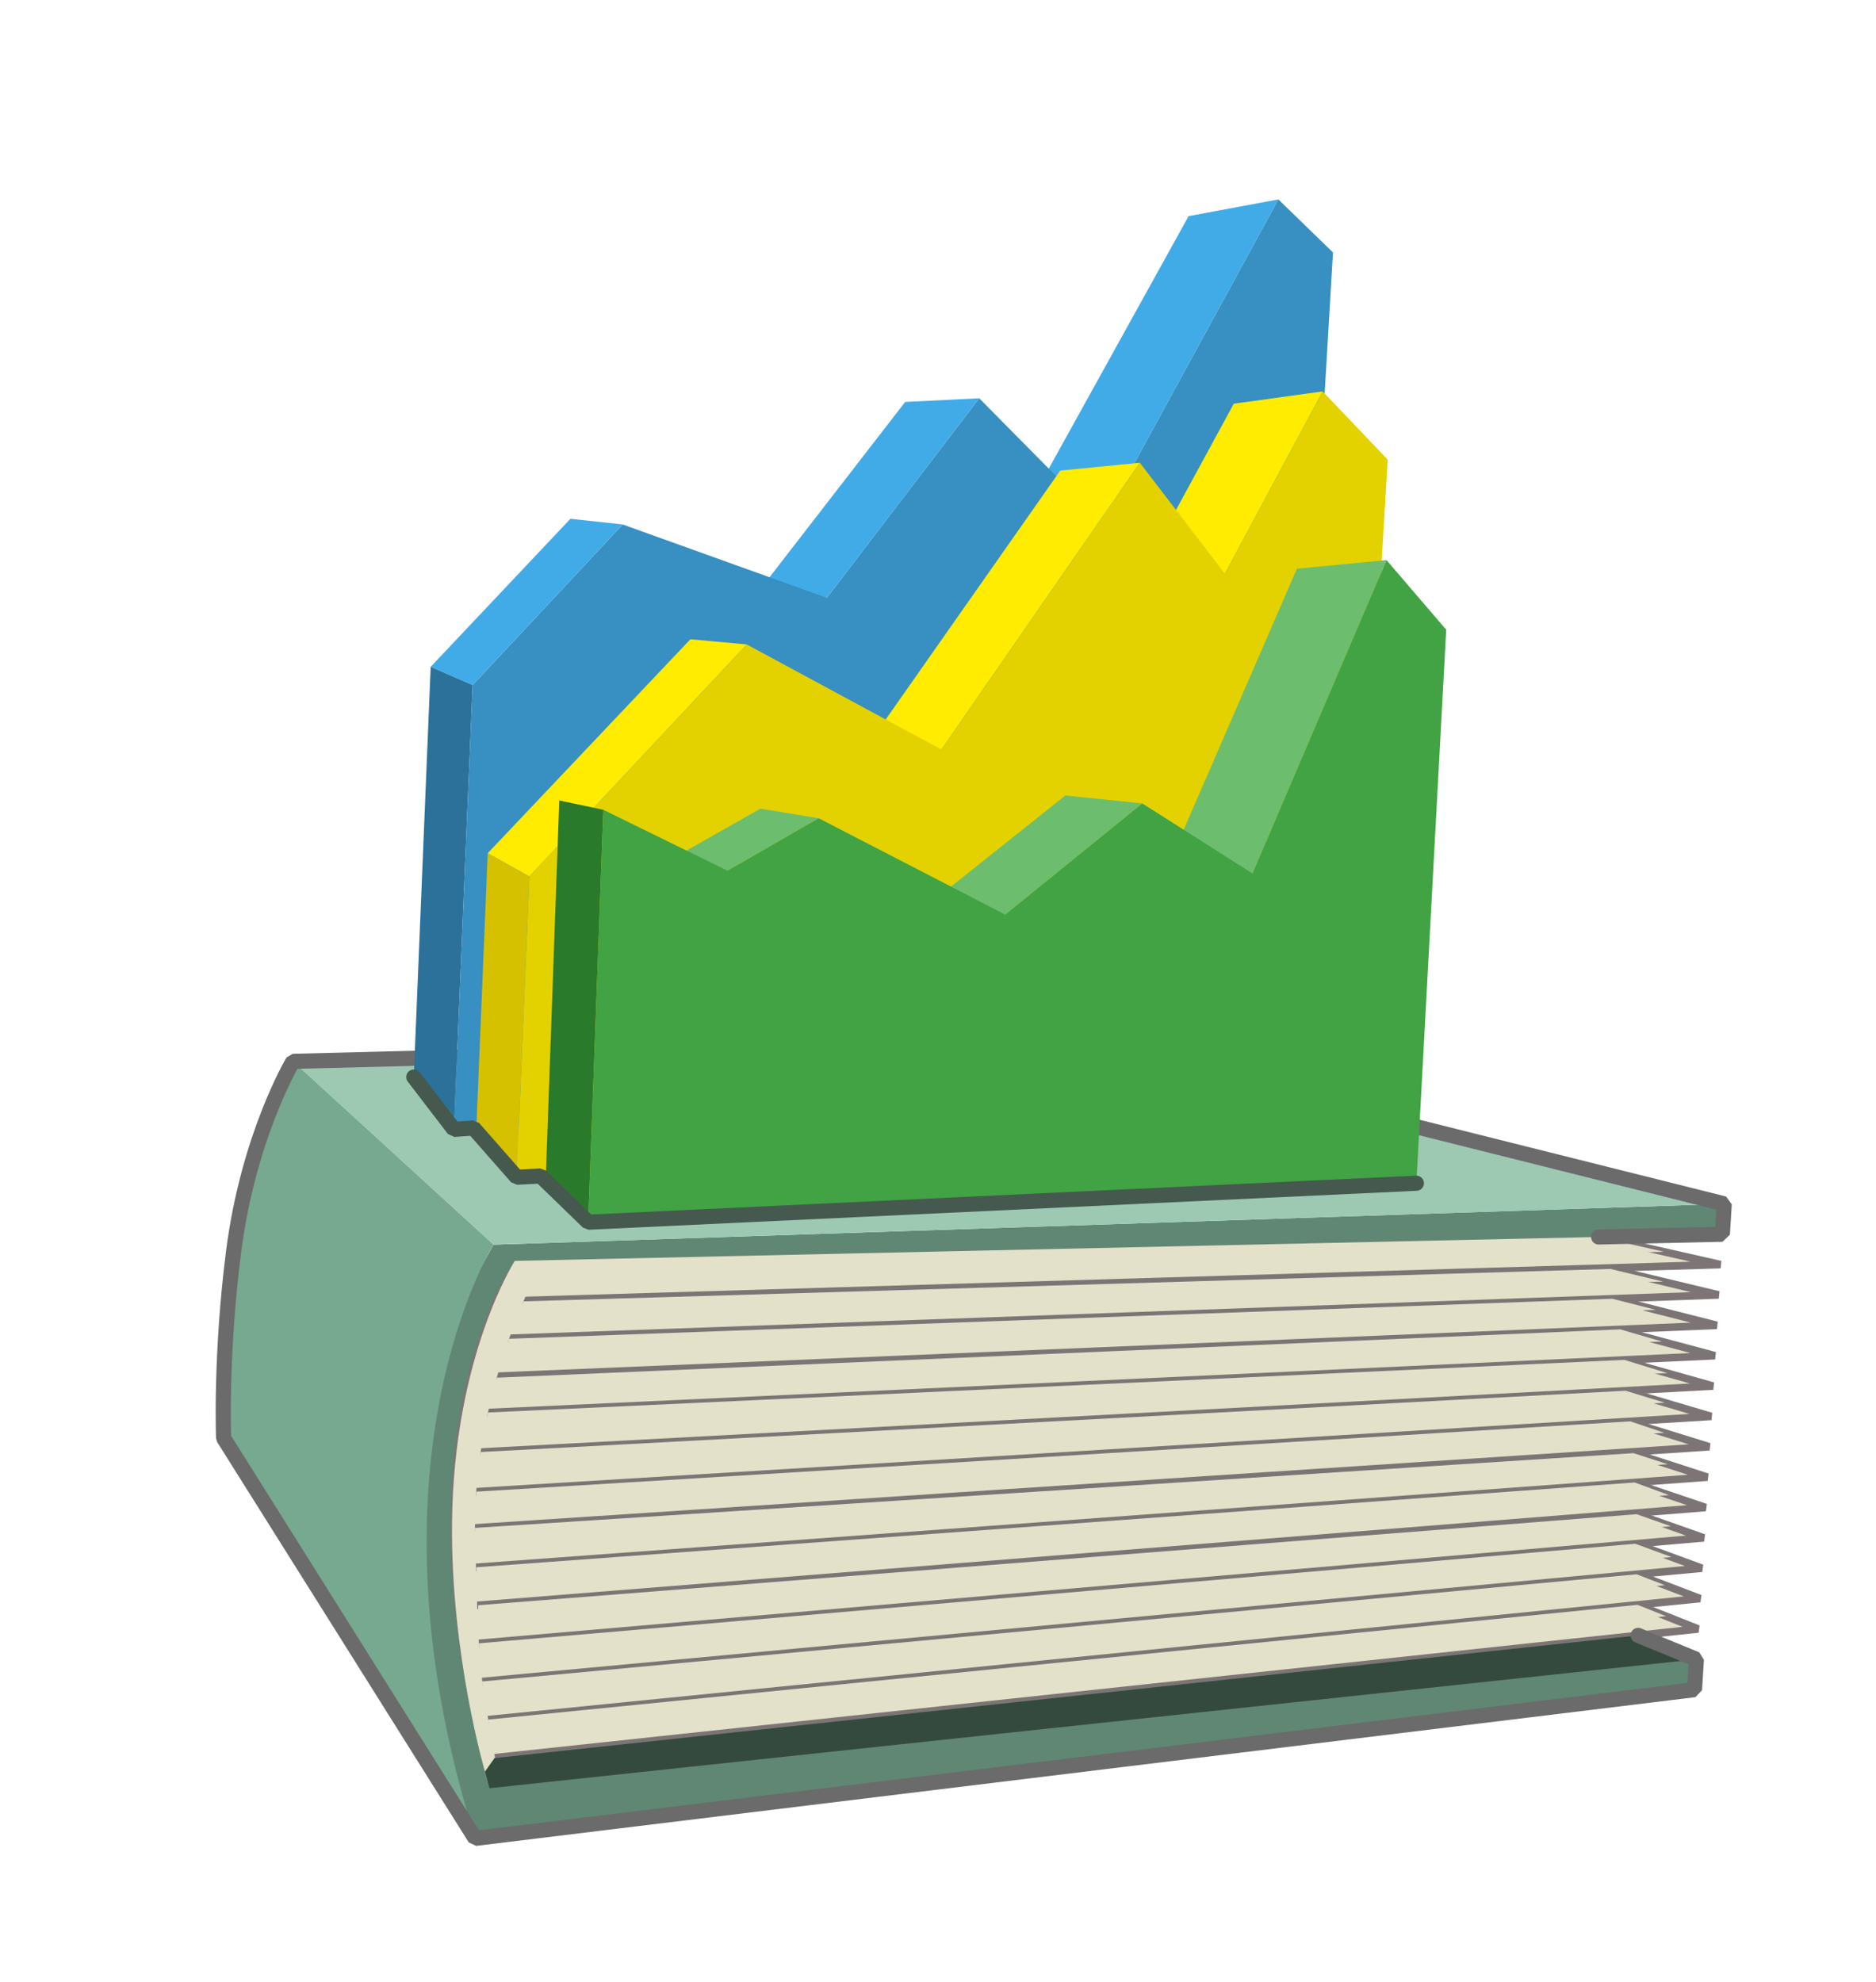 <svg xmlns="http://www.w3.org/2000/svg" viewBox="0 0 155 163.75"><path d="M39.804 145.325l100.506-10.75-5.023-1.991-96.165 9.602.682 3.14z" fill="#e3e1ca"/><path d="M39.804 145.325l100.506-10.75-5.023-1.991-96.165 9.602.682 3.14z" stroke="#7d7575" stroke-width=".625" fill="none"/><path d="M135.21 130.06l5.258 2.006-101.343 10.12-.682-3.14 96.766-8.986z" fill="#e3e1ca"/><path d="M135.21 130.06l5.258 2.006-101.343 10.12-.682-3.14 96.766-8.986z" stroke="#7d7575" stroke-width=".625" fill="none"/><path d="M38.44 139.045l102.178-9.487-5.508-2.022-97.217 8.37.546 3.14z" fill="#e3e1ca"/><path d="M38.44 139.045l102.178-9.487-5.508-2.022-97.217 8.37.546 3.14z" stroke="#7d7575" stroke-width=".625" fill="none"/><path d="M134.997 125.014l5.777 2.036-102.877 8.856-.273-3.14 97.373-7.752z" fill="#e3e1ca"/><path d="M134.997 125.014l5.777 2.036-102.877 8.856-.273-3.14 97.373-7.752z" stroke="#7d7575" stroke-width=".625" fill="none"/><path d="M37.62 132.766l103.305-8.225-6.073-2.052-97.504 7.137.272 3.14z" fill="#e3e1ca"/><path d="M37.62 132.766l103.305-8.225-6.073-2.052-97.504 7.137.272 3.14z" stroke="#7d7575" stroke-width=".625" fill="none"/><path d="M134.66 119.956l6.413 2.077-103.731 7.593v-3.276l97.317-6.394z" fill="#e3e1ca"/><path d="M134.66 119.956l6.413 2.077-103.731 7.593v-3.276l97.317-6.394z" stroke="#7d7575" stroke-width=".625" fill="none"/><path d="M37.348 126.35l103.884-6.825-6.747-2.089-97 5.912-.137 3.002z" fill="#e3e1ca"/><path d="M37.348 126.35l103.884-6.825-6.747-2.089-97 5.912-.137 3.002z" stroke="#7d7575" stroke-width=".625" fill="none"/><path d="M134.222 114.9l7.163 2.116-103.9 6.332.135-3.277 96.602-5.17z" fill="#e3e1ca"/><path d="M134.222 114.9l7.163 2.116-103.9 6.332.135-3.277 96.602-5.17z" stroke="#7d7575" stroke-width=".625" fill="none"/><path d="M37.62 120.071l103.92-5.563-7.632-2.148-95.74 4.435-.548 3.276z" fill="#e3e1ca"/><path d="M37.62 120.071l103.92-5.563-7.632-2.148-95.74 4.435-.548 3.276z" stroke="#7d7575" stroke-width=".625" fill="none"/><path d="M38.167 116.795L141.692 112l-8.088-2.165-94.891 3.956-.546 3.004z" fill="#e3e1ca"/><path d="M38.167 116.795L141.692 112l-8.088-2.165-94.891 3.956-.546 3.004z" stroke="#7d7575" stroke-width=".625" fill="none"/><path d="M38.713 113.791l103.134-4.3-9.677-2.457-92.638 3.617-.819 3.14z" fill="#e3e1ca"/><path d="M38.713 113.791l103.134-4.3-9.677-2.457-92.638 3.617-.819 3.14z" stroke="#7d7575" stroke-width=".625" fill="none"/><path d="M39.532 110.651L142 106.981l-9.262-2.225-91.841 2.755-1.365 3.14z" fill="#e3e1ca"/><path d="M39.532 110.651L142 106.981l-9.262-2.225-91.841 2.755-1.365 3.14z" stroke="#7d7575" stroke-width=".625" fill="none"/><path d="M40.897 107.511l101.257-3.037-10.07-2.283-89.549 1.975-1.638 3.345z" fill="#e3e1ca"/><path d="M40.897 107.511l101.257-3.037-10.07-2.283-89.549 1.975-1.638 3.345z" stroke="#7d7575" stroke-width=".625" fill="none"/><path d="M40.44 147.735c-7.846-28.247 1.042-42.126 2.094-43.569l99.773-2.2.153-2.51-101.685 3.372-12.165 22.02 10.648 27.028 100.745-12.285.154-2.508-4.809-1.978-95.536 10.251" fill="#608774"/><path d="M40.44 147.735l99.717-10.652-4.809-1.978-95.536 10.251" fill="#354a3f"/><path d="M24.208 87.683l64.706-1.64 53.546 13.413-101.685 3.372" fill="#9dc9b3"/><path d="M24.208 87.683s-3.686 6.143-4.915 15.767c-1.09 8.54-.819 15.358-.819 15.358l20.784 33.068c-9.829-31.123 1.517-49.048 1.517-49.048" fill="#77a890"/><path d="M133.06 104.833l4.352 1.046-94.565 2.624.408-.992 89.804-2.678zM133.21 107.296l3.6.915-95.095 3.414.347-1.022 91.147-3.307zM133.86 109.823l3.454 1.005-96.565 4.07.293-1.08 92.817-3.995zM134.21 112.345l3.548 1.096-97.648 4.277.215-1.024 93.884-4.349zM134.31 114.895l3.24.99-98.043 5.62.203-1.545 94.6-5.065zM134.697 117.424l2.806.945-98.23 6.355.08-1.49 95.344-5.81zM134.96 120.051l2.833.918-98.51 6.68-.033-1.423 95.71-6.175zM135.06 122.474l2.833 1.042-98.475 7.388-.068-1.424 95.71-7.006zM135.222 125.095l2.835.999-98.583 7.969.04-1.447 95.708-7.52zM135.11 127.538l2.994 1.098-98.436 8.573-.106-1.446 95.547-8.225zM135.222 130.059l2.338.904-97.526 9.298-.189-1.347 95.377-8.855zM135.297 132.583l2.358.938-97.128 9.89-.189-1.347 94.959-9.481z" fill="#e3e1ca"/><path d="M42.534 104.168l89.55-1.977 5.388 1.222-93.673 2.885s-4.825 9.767-4.541 20.598c.284 10.865.299 10.915 1.637 18.293l-.827 1.17s-2.829-9.631-2.72-20.554c.136-13.787 5.186-21.637 5.186-21.637" fill="#e3e1ca"/><path d="M132.084 102.191l10.223-.226.153-2.509-53.546-13.41-64.706 1.638s-3.686 6.142-4.914 15.766c-1.089 8.541-.819 15.358-.819 15.358l20.784 33.07 100.745-12.287.154-2.507-4.809-1.978" stroke-linejoin="bevel" stroke="#6b6b6b" stroke-linecap="round" fill="none" stroke-width="1.25"/><path d="M91.053 43.161l-6.636-.41 13.788-24.896 7.42-1.382L91.052 43.16zM68.318 49.386l-5.365-.886 11.835-15.294 6.121-.302-12.591 16.482zM39.05 56.596l-3.466-1.508L47.13 42.86l4.323.465-12.403 13.27z" fill="#41abe8"/><path d="M37.503 93.303l-3.316-4.324 1.397-33.89 3.465 1.509-1.546 36.705z" fill="#2b7199"/><path d="M105.624 16.478l4.51 4.378-4.007 67.8-68.624 4.65 1.546-36.705 12.403-13.27 16.866 6.06 12.591-16.483 10.144 10.258 14.571-26.688z" fill="#378fc2"/><path d="M101.208 47.4l-6.915.011 7.645-14.058 7.346-1.018-8.076 15.065zM77.787 61.923l-5.629-1.032L87.6 38.878l6.582-.647-16.395 23.692zM43.738 72.416l-3.443-1.927L57.04 52.814l4.668.425-17.969 19.177z" fill="#ffec00"/><path d="M42.692 97.255l-3.343-3.834.946-22.933 3.443 1.928-1.046 24.84z" fill="#d6c100"/><path d="M109.284 32.34l5.371 5.63-3.293 55.728-68.669 3.562 1.045-24.839 17.969-19.177 16.081 8.682 16.395-23.69 7.025 9.17 8.076-15.066z" fill="#e3d200"/><path d="M103.485 72.165l-6.808-1.031 10.477-24.151 7.403-.708-11.072 25.89zM83.055 75.561l-5.718-1.33 10.685-8.512 6.358.657-11.325 9.185zM60.11 71.933l-4.323-1.135 7.042-3.992 4.813.794-7.532 4.333z" fill="#6dbd6e"/><path d="M48.6 100.97l-3.516-3.394 1.124-31.448 3.64.773-1.249 34.07z" fill="#297a2b"/><path d="M114.557 46.274l4.932 5.749-2.465 45.727-68.426 3.22 1.249-34.069 10.263 5.03 7.532-4.33 15.413 7.96 11.324-9.185 9.106 5.788 11.072-25.89z" fill="#41a343"/><path d="M34.187 88.979l3.316 4.324 1.619-.11 3.571 4.063 1.969-.102 3.937 3.817 68.426-3.22" stroke-linejoin="bevel" stroke="#45594f" stroke-linecap="round" fill="none" stroke-width="1.25"/></svg>